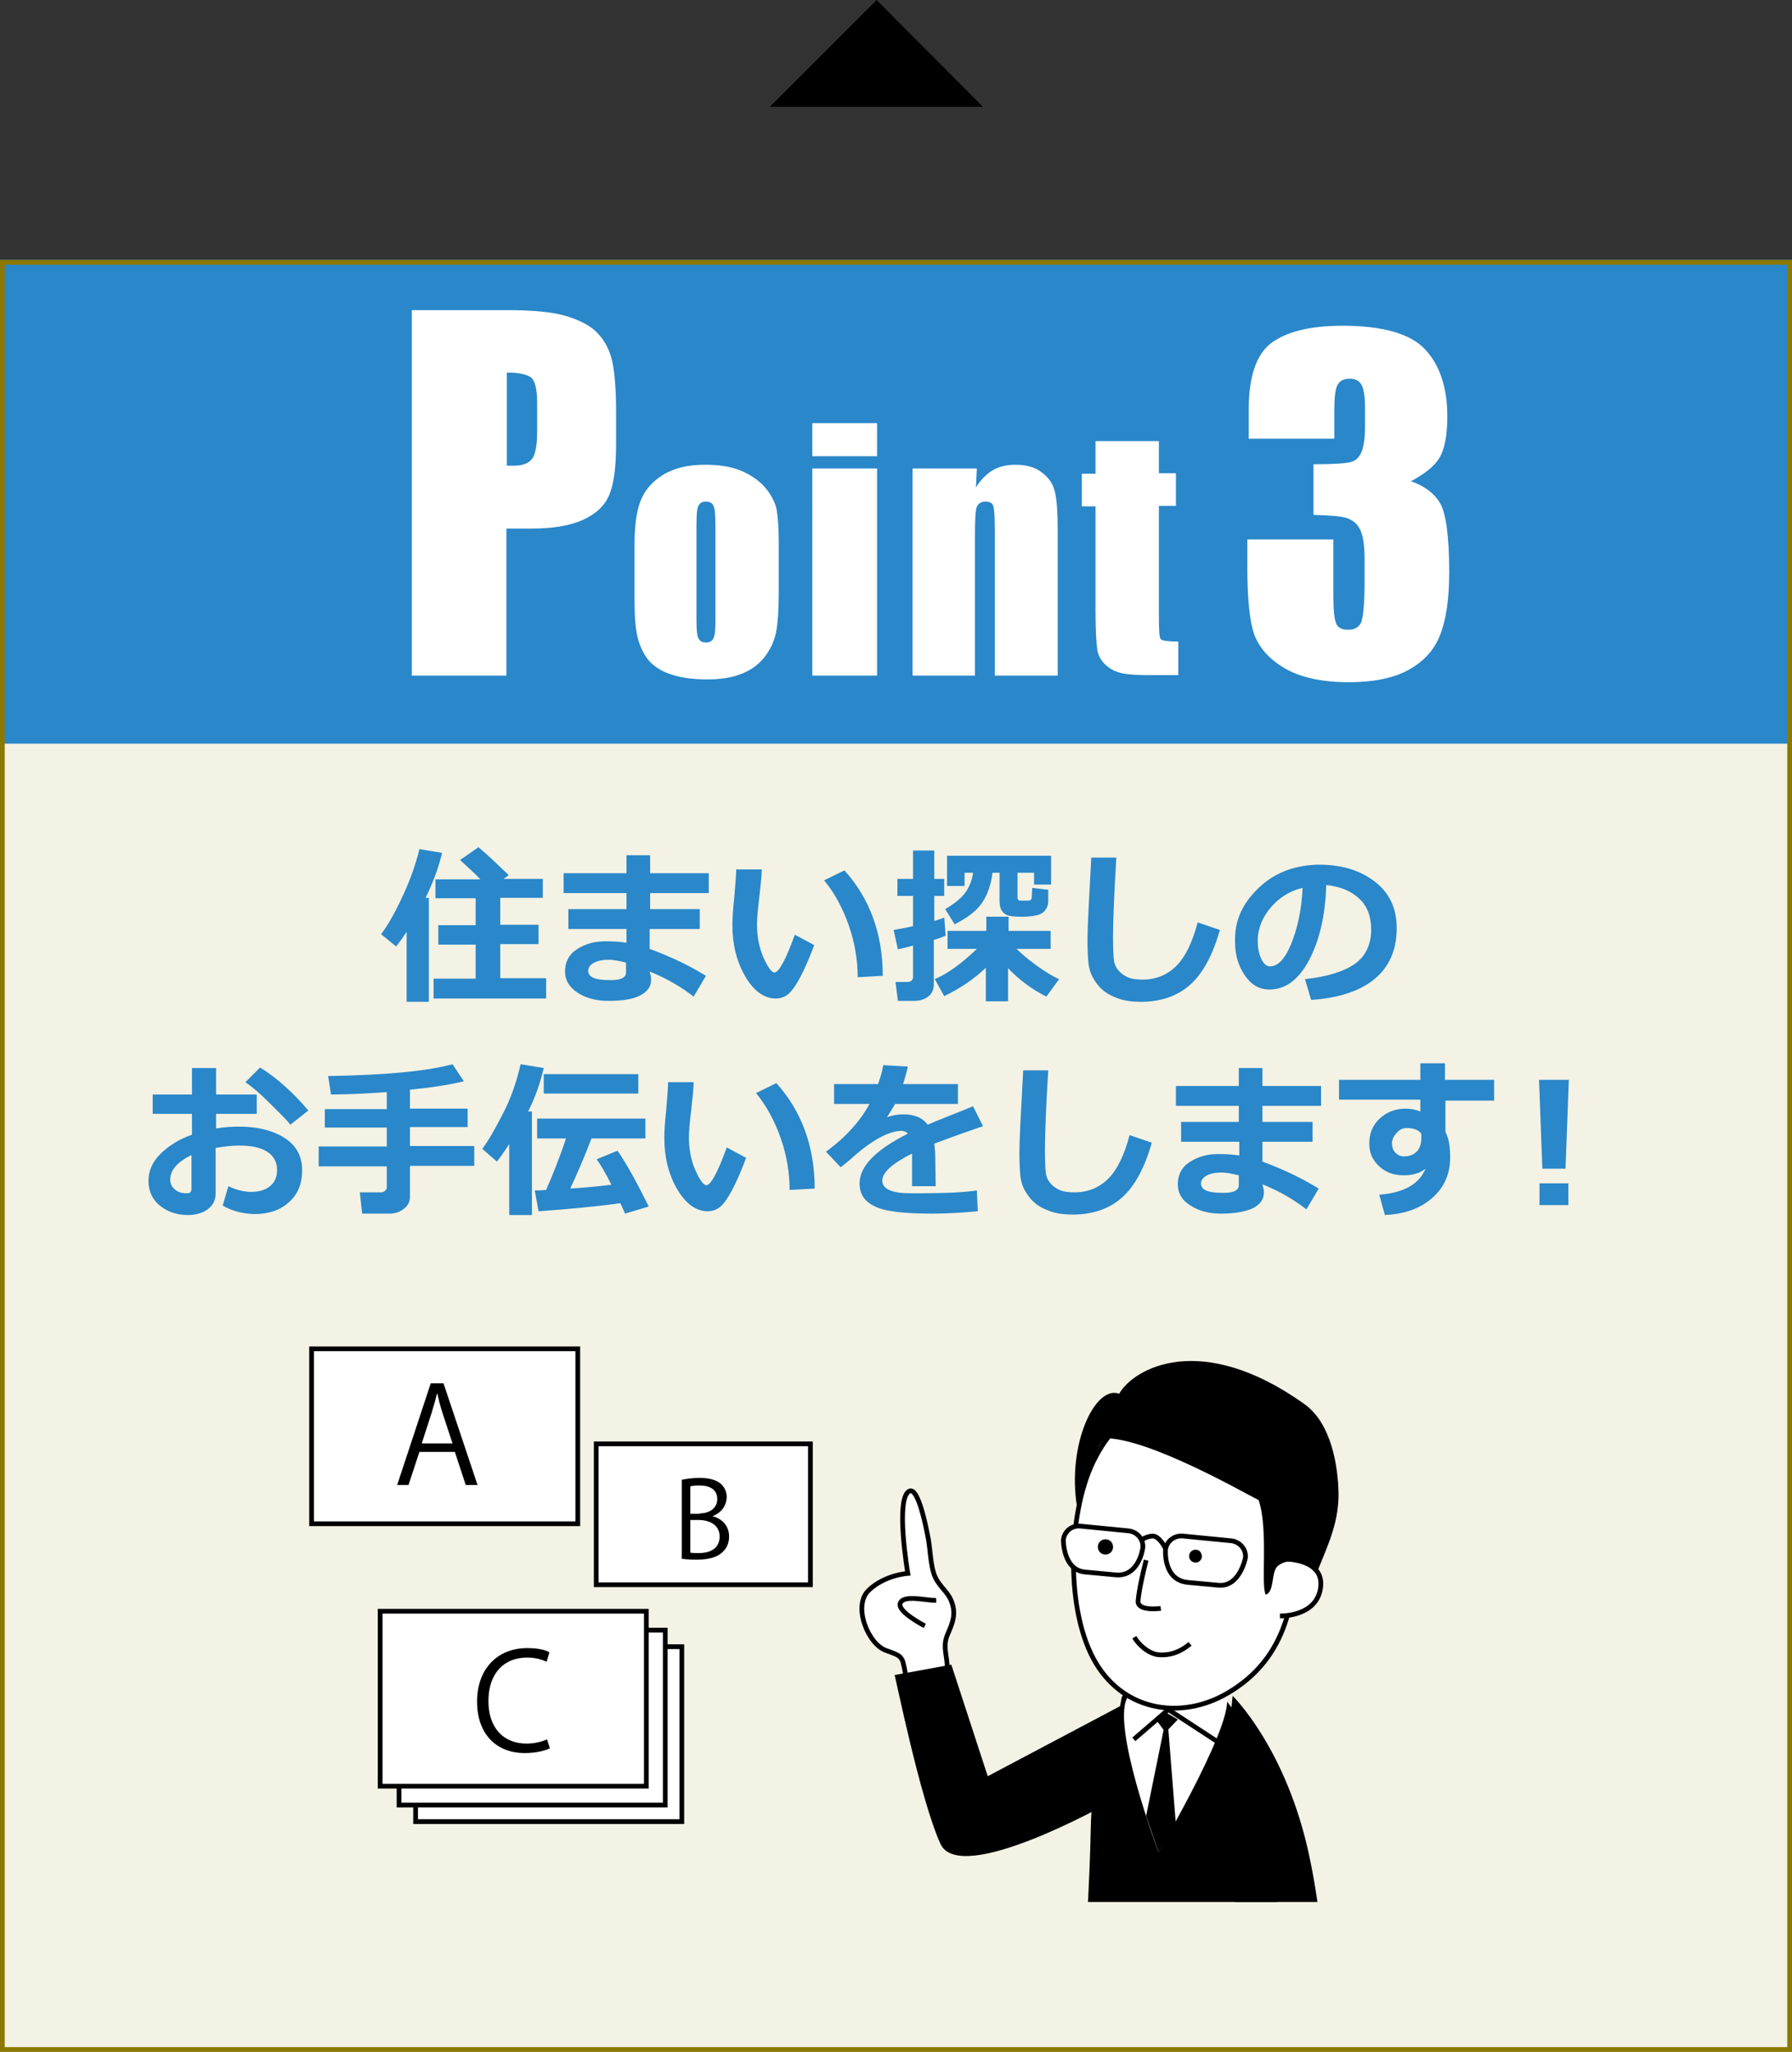 <svg version="1.1" id="レイヤー_1" xmlns="http://www.w3.org/2000/svg" xmlns:xlink="http://www.w3.org/1999/xlink" x="0" y="0" viewBox="0 0 379 434" xml:space="preserve"><rect x="0" y="0" width="379" height="434" fill="#333333" stroke="none"/><style>.st1{fill:#2a87c9}.st2,.st4{fill:#fff}.st4{stroke:#000;stroke-miterlimit:10}</style><path d="M162.8 22.6L185.4 0l22.5 22.6"/><path fill="#f3f2e5" d="M0 55h379v379H0z"/><path class="st1" d="M0 55h379v102.3H0zM90.8 211.9H86v-14.8c-.6.9-1.3 1.9-2.2 3.1l-3.2-2.6c1.3-1.7 2.8-4.3 4.4-7.7s2.9-6.9 3.7-10.3l4.8.8c-.8 3.3-2 6.5-3.5 9.5h.7v22zm24.5-.7H91.7V207h8.9v-7.2h-7.9v-4.1h7.9V190h-8.5v-4h9.5c-1.1-1.2-2.6-2.5-4.3-4.1l3.9-2.7c1.9 1.6 4 3.6 6.4 5.9l-1.1.8h8.3v4h-9v5.7h8.1v4.1h-8.1v7.2h9.7v4.3zM149.3 206.4l-2.6 4.4c-2.7-2.1-5.8-3.9-9.3-5.3l.2.8c.1.4.1.7.1 1 0 1.4-.8 2.5-2.4 3.3s-3.8 1.1-6.7 1.1c-2.5 0-4.7-.6-6.4-1.7s-2.7-2.6-2.7-4.5c0-2 .8-3.6 2.5-4.7s3.6-1.7 6-1.7c1.7 0 3.2.1 4.5.3v-2.9h-12.3v-4.2h12.3v-3.4h-13.3v-4.2h13.3v-3.8h5v3.8h12.4v4.2h-12.4v3.4H148v4.2h-10.6v4.2c4.6 1.7 8.5 3.6 11.9 5.7zm-16.9-.7v-2.1c-1.6-.4-2.8-.6-3.7-.6-1.2 0-2.2.2-3 .6s-1.3 1-1.3 1.7c0 1.4 1.5 2 4.4 2 2.4.1 3.6-.5 3.6-1.6zM172.2 199.9c-.6 1.6-1.3 3.4-2.3 5.5s-1.9 3.5-2.7 4.4-1.9 1.4-3.1 1.4c-2.5 0-4.7-1.6-6.5-4.7s-2.7-6.7-2.7-10.8c0-1.3.1-3.3.4-5.9.2-2.6.4-4.6.4-5.9h5.4c0 1.2-.2 3.1-.5 5.8-.3 2.5-.5 4.4-.5 5.8 0 2.7.5 5.1 1.4 7.1s1.7 3.1 2.3 3.1c.9 0 2.4-2.7 4.3-8l4.1 2.2zm14.5 6.5l-5.3.3c0-3.6-.6-7.3-1.9-11s-3-6.8-5.2-9.5l4.3-2.1c5.4 6 8.1 13.5 8.1 22.3zM200 197.9c-.6.3-1.4.6-2.5.9v9.4c0 1.1-.4 2-1.2 2.6s-1.8.9-2.9.9h-3.5l-.5-4h2.5c.8 0 1.2-.4 1.2-1.1V200c-1.3.4-2.4.6-3.2.8l-.9-4.1c1.1-.2 2.4-.4 4.1-.8v-6.4h-3.3v-3.6h3.3v-6h4.5v6h2.1v3.6h-2.1v5.3c.9-.3 1.6-.5 2.1-.7l.3 3.8zm8.5 6.8c-2.5 2.4-5.5 4.4-8.8 6l-2-3.6c2.6-1.1 5.6-3.2 8.9-6.4h-6.2v-3.8h8.2v-3h4.7v3h8.9v3.8H215c1 1 2.4 2.2 4.2 3.5s3.4 2.3 4.8 2.9l-2.7 3.7c-3-1.5-5.7-3.5-8.1-6v7h-4.7v-7.1zm1.4-20.1c-.3 2.6-1.1 4.8-2.3 6.5s-3.1 3.1-5.7 4.4l-2-3.2c2.2-1.3 3.6-2.5 4.4-3.7s1.3-2.5 1.5-4H204v2.8h-3.7V181h22v6.1h-3.6v-2.5h-3.5v5.2c0 .5.2.7.7.7h1.5c.5 0 .8-.2.8-.7s.1-1.1.1-2l3.4.4v2.4c0 1-.4 1.8-1.1 2.4s-2.3.9-4.6.9c-1.4 0-2.3-.1-2.9-.3s-1-.6-1.3-1.1-.4-1.2-.4-2v-5.9h-1.5zM258 196.7c-1.5 5.3-3.6 9.2-6.3 11.6s-6.2 3.6-10.4 3.6c-1.8 0-3.4-.2-4.8-.7s-2.5-1.1-3.4-1.9-1.5-1.7-2-2.6-.8-2-.9-3-.2-2.7-.2-5c0-2.5.3-8.2.8-17.3h5.3c-.5 8.1-.7 13.7-.7 16.9 0 2.6.1 4.2.2 4.9s.4 1.4.9 2 1.1 1.1 2 1.5 2 .5 3.2.5c2.8 0 5.2-1 7.1-2.9s3.4-5 4.5-9.2l4.7 1.6zM277.3 211.5l-1.3-4.4c4.7-.5 8.2-1.6 10.5-3.2s3.5-4.1 3.5-7.3c0-2.7-.8-4.9-2.5-6.5s-4-2.6-7-2.9c-.2 6.6-1.5 11.9-3.7 16s-5 6.1-8.3 6.1c-2.2 0-3.9-1-5.3-3.1s-2-4.4-2-7.1v-.4c0-4.1 1.6-7.6 4.9-10.8s7.4-4.8 12.3-5h.7c4.7 0 8.6 1.2 11.7 3.6s4.6 5.7 4.6 9.8c0 4.5-1.5 8.1-4.6 10.7s-7.6 4.1-13.5 4.5zm-1.8-23.7c-2.6.6-4.9 2-6.7 4.1s-2.8 4.5-2.8 7.1c0 1.3.2 2.6.7 3.7s1.1 1.7 1.9 1.7c1.7 0 3.2-1.6 4.5-4.8s2.2-7.2 2.4-11.8zM47.1 255l1.2-4.1c1.7.8 3.3 1.2 4.8 1.2 1.7 0 3-.4 4-1.2s1.5-2 1.5-3.4c0-1.7-.7-3-2.1-3.9s-3.4-1.3-5.9-1.3c-1.6 0-3.2.2-5 .5v9.7c0 1.4-.6 2.5-1.7 3.3-1.1.8-2.5 1.2-4.2 1.2-2.3 0-4.3-.7-5.9-2-1.6-1.3-2.4-3.1-2.4-5.2s.8-4 2.5-5.7 3.9-3.1 6.7-4.1v-4.4h-8.3v-4.1h8.3v-5.6h5.1v5.6h8.6v4.1h-8.6v3.1c1.6-.3 3.3-.4 4.9-.4 3.9 0 7.1.8 9.6 2.4s3.7 3.9 3.7 6.8-.9 5.1-2.8 6.8-4.3 2.5-7.4 2.5c-2.5-.1-4.7-.7-6.6-1.8zm-6.6-10.7c-3 1.5-4.5 3.2-4.5 5.2 0 .8.3 1.5 1 2.1s1.5.8 2.5.8c.7 0 1-.3 1-1v-7.1zm24.7-9.4l-3.8 3c-.8-1.1-2.4-2.6-4.5-4.7s-3.8-3.5-5-4.3l3.1-3.1c1.5.9 3.3 2.2 5.3 4s3.6 3.5 4.9 5.1zM86.7 253.1c0 1.1-.4 1.9-1.3 2.6-.9.7-1.9 1-3 1h-5.8l-.5-4.5h4.6c.2 0 .5-.1.7-.3s.4-.4.4-.7v-4.5H67.4v-4.2h14.4v-4H68.7v-3.9h13.1V231c-4.3.3-8.2.5-11.8.5l-.6-3.9c12.1-.2 20.8-1 26.3-2.5l2.4 3.6c-2.7.7-6.5 1.3-11.4 1.8v4h12.2v3.9H86.7v4h13.6v4.2H86.7v6.5zM112.5 257h-4.8v-15c-.7 1-1.5 2.3-2.6 3.7L102 243c1.3-1.7 2.7-4.2 4.4-7.5s2.9-6.8 3.7-10.4l4.9.8c-.8 3.4-1.9 6.4-3.3 9.2h.8V257zm18.7-2.5c-5.9.8-11.6 1.3-17.3 1.7l-.8-4.4c.5 0 1.3 0 2.4-.1 1.3-3 2.8-6.6 4.2-10.9h-6.1v-4.2h22.9v4.2h-11.4c-1.5 3.9-3 7.4-4.5 10.6 3.3-.2 6.1-.5 8.7-.8-1.1-2.3-2.2-4.1-3.1-5.4l4.4-1.8c1.7 2.4 3.9 6.3 6.6 11.8l-5 1.5c-.3-.6-.6-1.4-1-2.2zm3.8-23.2h-20v-4.1h20v4.1zM157.8 244.9c-.6 1.6-1.3 3.4-2.3 5.5s-1.9 3.5-2.7 4.4-1.9 1.4-3.1 1.4c-2.5 0-4.7-1.6-6.5-4.7s-2.7-6.7-2.7-10.8c0-1.3.1-3.3.4-5.9.2-2.6.4-4.6.4-5.9h5.4c0 1.2-.2 3.1-.5 5.8-.3 2.5-.5 4.4-.5 5.8 0 2.7.5 5.1 1.4 7.1s1.7 3.1 2.3 3.1c.9 0 2.4-2.7 4.3-8l4.1 2.2zm14.5 6.5l-5.3.3c0-3.6-.6-7.3-1.9-11s-3-6.8-5.2-9.5l4.3-2.1c5.4 6 8.1 13.5 8.1 22.3zM197.9 250.9h-5V244c-4.2 2.1-6.3 4-6.3 5.7 0 1.8 2 2.7 6 2.7h2c5.4 0 9.4-.2 12-.6l.2 4.4c-3.3.3-6.5.5-9.7.5-6.1 0-10.2-.5-12.2-1.6-2.1-1-3.1-2.6-3.1-4.8 0-3.6 3.4-7.1 10.2-10.5-.3-.4-.8-.6-1.4-.6-1.1 0-2.5.4-4.1 1.2s-3.5 2.1-5.6 3.9c-1.4 1.3-2.5 2.1-3.1 2.6l-3.1-3.3c4.1-3 7.2-6.4 9.2-10.1h-7.5v-4.2h9.3c.5-1.4.9-2.7 1.1-4l5.2.3c-.3 1.5-.7 2.7-1 3.7h11.6v4.2h-13.3c-.3.6-.9 1.5-1.7 2.8 1.2-.4 2.3-.6 3.4-.6 2.4 0 4.1.7 5.2 2.2 1.5-.7 4.7-1.9 9.6-3.9l2.1 4.2c-2.3.8-5.8 2-10.3 3.7.1.9.2 1.8.2 2.8l.1 6.2zM243.6 241.7c-1.5 5.3-3.6 9.2-6.3 11.6s-6.2 3.6-10.4 3.6c-1.8 0-3.4-.2-4.8-.7-1.4-.5-2.5-1.1-3.4-1.9s-1.5-1.7-2-2.6-.8-2-.9-3-.2-2.7-.2-5c0-2.5.3-8.2.8-17.3h5.3c-.5 8.1-.7 13.7-.7 16.9 0 2.6.1 4.2.2 4.9s.4 1.4.9 2 1.1 1.1 2 1.5 2 .5 3.2.5c2.8 0 5.2-1 7.1-2.9s3.4-5 4.5-9.2l4.7 1.6zM278.9 251.4l-2.6 4.4c-2.7-2.1-5.8-3.9-9.3-5.3l.2.8c.1.4.1.7.1 1 0 1.4-.8 2.5-2.4 3.3-1.6.7-3.8 1.1-6.7 1.1-2.5 0-4.7-.6-6.4-1.7-1.8-1.1-2.7-2.6-2.7-4.5 0-2 .8-3.6 2.5-4.7s3.6-1.7 6-1.7c1.7 0 3.2.1 4.5.3v-2.9h-12.3v-4.2H262v-3.4h-13.3v-4.2H262v-3.8h5v3.8h12.4v4.2H267v3.4h10.6v4.2H267v4.2c4.6 1.7 8.5 3.6 11.9 5.7zm-16.9-.7v-2.1c-1.6-.4-2.8-.6-3.7-.6-1.2 0-2.2.2-3 .6s-1.3 1-1.3 1.7c0 1.4 1.5 2 4.4 2 2.4.1 3.6-.5 3.6-1.6zM316.1 232.8h-10.4v6.6c.7 1.3 1 3.1 1 5.4 0 3.6-1.3 6.4-3.8 8.6s-5.8 3.4-10 3.6l-1.2-4.3c5.2-.4 8.4-2.2 9.8-5.5-1.3 1-2.8 1.4-4.6 1.4-2.1 0-3.8-.6-5.2-1.9s-2.1-2.8-2.1-4.8c0-2.2.7-3.9 2.2-5.3s3.3-2.1 5.5-2.1c1.1 0 2.1.2 3.1.6v-2.5h-17.2v-4.2h17.2v-3.5h5.2v3.5H316v4.4zm-15.5 8v-1c-.6-.8-1.6-1.2-3.1-1.2-.8 0-1.5.3-2.1 1s-1 1.4-1 2.2c0 .8.2 1.5.7 2s1.1.8 1.8.8c1.1 0 2-.3 2.7-1s1-1.7 1-2.8zM331.8 228.4l-.7 18.8h-4.9l-.7-18.8h6.3zm-.1 26.5h-6.1v-4.6h6.1v4.6z"/><g><path class="st2" d="M87.1 65.6h20.2c5.5 0 9.7.4 12.6 1.3 2.9.9 5.2 2.1 6.6 3.7 1.5 1.6 2.5 3.6 3 5.9.5 2.3.8 5.9.8 10.7V94c0 4.9-.5 8.5-1.5 10.8s-2.9 4-5.6 5.2c-2.7 1.2-6.3 1.8-10.7 1.8h-5.4v31.1h-20V65.6zm20.1 13.2v19.7h1.5c1.8 0 3.1-.5 3.8-1.4.7-.9 1.1-2.8 1.1-5.7v-6.3c0-2.6-.4-4.4-1.2-5.2-.9-.7-2.6-1.1-5.2-1.1zM164.7 114.5v10.7c0 3.9-.2 6.8-.6 8.7-.4 1.8-1.2 3.6-2.5 5.2s-3 2.8-5 3.5c-2 .8-4.4 1.1-7 1.1-2.9 0-5.4-.3-7.5-1-2-.6-3.6-1.6-4.8-2.9-1.1-1.3-1.9-2.9-2.4-4.8s-.7-4.6-.7-8.4v-11.2c0-4.1.4-7.3 1.3-9.5.9-2.3 2.5-4.1 4.8-5.5 2.3-1.4 5.2-2.1 8.8-2.1 3 0 5.6.4 7.7 1.3 2.1.9 3.8 2.1 5 3.5 1.2 1.4 2 2.9 2.4 4.4.3 1.6.5 3.9.5 7zm-13.4-3.3c0-2.2-.1-3.7-.4-4.2-.2-.6-.8-.9-1.6-.9s-1.3.3-1.6.9c-.3.6-.4 2-.4 4.2V131c0 2.1.1 3.4.4 4 .3.6.8.9 1.6.9s1.3-.3 1.6-.9c.3-.6.4-1.8.4-3.7v-20.1zM185.5 89.5v7h-13.7v-7h13.7zm0 9.6v43.8h-13.7V99.1h13.7zM206.6 99.1l-.2 4c1-1.6 2.2-2.8 3.5-3.6s3-1.2 4.8-1.2c2.3 0 4.2.5 5.6 1.6 1.5 1.1 2.4 2.4 2.8 4.1.4 1.6.6 4.4.6 8.2v30.7h-13.3v-30.3c0-3-.1-4.9-.3-5.5-.2-.7-.7-1-1.7-1-.9 0-1.5.4-1.8 1.1s-.4 2.8-.4 6.1v29.6H193V99.1h13.6zM245.1 93.2v6.9h3.6v6.9h-3.6v23.4c0 2.9.1 4.5.4 4.8s1.5.5 3.7.5v7.1h-5.4c-3 0-5.2-.1-6.5-.4-1.3-.3-2.4-.8-3.4-1.7-1-.9-1.6-2-1.8-3.1-.2-1.2-.4-3.9-.4-8.3v-22.2h-2.9v-6.9h2.9v-6.9h13.4zM298.4 101.8c2.7.9 4.8 2.4 6.1 4.5 1.3 2.1 2 7 2 14.8 0 5.8-.7 10.2-2 13.4s-3.6 5.6-6.8 7.3c-3.2 1.7-7.4 2.5-12.4 2.5-5.7 0-10.2-1-13.5-2.9-3.3-1.9-5.4-4.3-6.5-7.1-1-2.8-1.5-7.6-1.5-14.5v-5.7H282v11.8c0 3.1.2 5.1.6 6s1.2 1.3 2.5 1.3c1.4 0 2.3-.5 2.8-1.6.4-1.1.7-3.9.7-8.4v-5c0-2.8-.3-4.8-.9-6.1-.6-1.3-1.6-2.1-2.8-2.5-1.2-.4-3.6-.6-7.1-.7V98.2c4.3 0 7-.2 8-.5s1.7-1 2.2-2.2c.4-1.1.7-2.8.7-5.2v-4c0-2.5-.3-4.2-.8-5-.5-.8-1.3-1.2-2.4-1.2-1.3 0-2.1.4-2.6 1.3s-.7 2.7-.7 5.4v6h-18.1v-6.2c0-6.9 1.6-11.6 4.7-14 3.2-2.4 8.2-3.7 15.1-3.7 8.6 0 14.5 1.7 17.6 5.1s4.6 8.1 4.6 14.1c0 4.1-.6 7-1.7 8.8s-3.2 3.4-6 4.9z"/></g><g><defs><path id="SVGID_1_" d="M178.2 285.3h108.4v117H178.2z"/></defs><clipPath id="SVGID_2_"><use xlink:href="#SVGID_1_" overflow="visible"/></clipPath><g clip-path="url(#SVGID_2_)"><path class="st4" d="M187.4 349.1c-3.8-1.3-7.1-9.4-3.7-12.7 3.4-3.3 8.3-3.6 8.3-3.6s-2.7-15.8.3-17.4c2-1 3.7 8.5 3.9 9.4.6 2.6.5 6.4 1.6 8.8.9 2 2.8 3.2 3.5 5.3.9 2.5.2 4.3-.8 6.6-1.1 2.4-.4 4-.2 6.4.2 2.1-.4 4.5.7 6.3.5.9-8.8.3-8.8.3s-.9-6.5-1.4-7.4c-.5-.9-.9-1.1-3.4-2z"/><path class="st4" d="M198 338.5c-2 .1-6.9-1.3-7.6.6-.7 1.8 5.2 4.8 5.2 4.8"/><path d="M198.9 390c4.1 9 35.1-8.4 35.1-8.4l3.8-21.2-28.9 15.3-7.7-23.6-12 2.2c.1-.1 5.4 26.3 9.7 35.7z"/><path d="M230.7 386.5c-.5 24.7-3.5 53.1-3.5 53.1l49.8.3s-8.2-36.5-7.5-48.7c.8-13.4-3.5-22.8-10.5-32-4.2-5.6-21.1-3.9-21.8 0-2 11.8-6.2 12.8-6.5 27.3z"/><path class="st2" d="M245 391.7s17.8-30.2 14-33.5c-3.2-2.8-19.1-1.4-20.4.6-3.9 5.5 6.4 32.9 6.4 32.9z"/><path fill="none" stroke="#000" stroke-miterlimit="10" d="M239.8 367.9l7.3-6.3 10.4 6.8"/><path d="M244.4 363.6l2-1.5 2.7 1.6-2 2.1 1.6 20.2-3.7 5.7-2.6-7.6 3.7-18.2zM260.7 358.7s11.5 11.2 16.3 34.3c5 23.8 3 46.6 3 46.6l-12.2-.1s-1.5-16-3.2-25c-1.2-6.5-7.2-23.5-7.2-23.5"/><path class="st4" d="M274.3 322.1c.1 15.9-1.9 28.6-14.8 36.1-9.5 5.5-21.5 3.9-27.7-6.4-6.5-10.8-6-31.5-.6-42.6 5.1-10.4 10.9-12 23.8-10.7 14.1 1.2 19.2 10.3 19.3 23.6z"/><path class="st4" d="M242.4 330c-.7 2.8-1.5 6.3-1.7 8.6-.2 2.3 4.8 1.6 4.8 1.6M239.9 346.3c1 1.7 3.1 3.5 5.1 3.7 2.2.2 4.4-.4 6.7-2.3M270.3 329.8c1.9-.2 9.8 0 9 6-.8 6.1-8.2 6-8.6 6"/><path d="M275.9 297c-22-15.7-36.2-7.5-39.2-2.2-5.1-1.9-11.1 10.8-8.9 24 1.7-5.2 3.7-12.8 6-14.6 9.4.1 29.2 11.5 32.4 13.1 2.1 6.2.4 18.1 1.5 20 2-.7 1-5 2.7-6.2 2.2-1.6 5.7-1 8 1.8 2.3-5.8 4.7-10.5 4.7-16.9-.1-5.9-1.5-14.9-7.2-19z"/><path class="st4" d="M240.7 326.2s1.4-1.2 3-1.3c1.6-.1 3 3 3 3"/><path class="st4" d="M235.8 333.1l-6.4-.6c-4.6-.5-4.5-6.8-4.5-6.8.2-1.8 1.8-3.1 3.6-2.9l10.2 1c1.8.2 3.2 1.8 3 3.6 0 0-.8 6.3-5.9 5.7zM251.2 334.7l6.4.6c4.6.5 5.8-5.8 5.8-5.8.2-1.8-1.2-3.4-3-3.6l-10.2-1c-1.8-.2-3.5 1.1-3.7 2.9 0 .1-.5 6.4 4.7 6.9z"/><path d="M235.4 327.4c-.1.9-.9 1.5-1.8 1.4-.9-.1-1.5-.9-1.4-1.8.1-.9.9-1.5 1.8-1.4.9.1 1.5.9 1.4 1.8zM254.2 329.3c-.1.8-.8 1.3-1.5 1.2-.8-.1-1.3-.8-1.2-1.5.1-.8.8-1.3 1.5-1.2.7 0 1.2.7 1.2 1.5z"/></g><path class="st4" d="M65.9 285.3h56.3v37H65.9zM87.9 348.3h56.3v37H87.9z"/><path class="st4" d="M84.4 344.8h56.3v37H84.4z"/><path class="st4" d="M80.4 340.8h56.3v37H80.4zM126.1 305.4h45.3v29.8h-45.3z"/><path d="M101 314.1h-2.5l-2.3-7h-7.5l-2.3 7H84l7.1-21.5h2.7l7.2 21.5zm-5.3-8.8l-2.1-6.4c-.5-1.5-.8-2.8-1.1-4.1h-.1c-.3 1.3-.7 2.7-1.1 4l-2.1 6.5h6.5z"/><g><path d="M116.3 369.8c-1 .5-2.9 1-5.4 1-5.5 0-10-3.6-10-10.9 0-6.9 4.3-11.3 10.6-11.3 2.6 0 4.1.5 4.7.9l-.6 2c-1-.5-2.4-.9-4.1-.9-4.9 0-8.2 3.3-8.2 9.2 0 5.6 3.1 9 8.1 9 1.6 0 3.2-.4 4.3-.9l.6 1.9z"/></g><g><path d="M150.7 320.7c1.6.4 3.5 1.7 3.5 4.3 0 1.5-.6 2.6-1.4 3.3-1.1 1.1-3 1.6-5.5 1.6-1.4 0-2.5-.1-3.1-.2V313c.9-.2 2.3-.4 3.7-.4 2.1 0 3.5.4 4.5 1.2.8.7 1.3 1.7 1.3 2.9-.1 1.9-1.2 3.3-3 4zm-2.7-.6c2.3 0 3.7-1.3 3.7-3 0-2-1.5-2.9-3.8-2.9-1 0-1.6.1-1.9.2v5.8h2zm-2 8.3c.4.1 1 .1 1.8.1 2.3 0 4.4-.9 4.4-3.5 0-2.5-2.2-3.5-4.5-3.5H146v6.9z"/></g></g><g><path d="M378 56v377H1V56h377m1-1H0v379h379V55z" fill="#8b7800"/></g></svg>